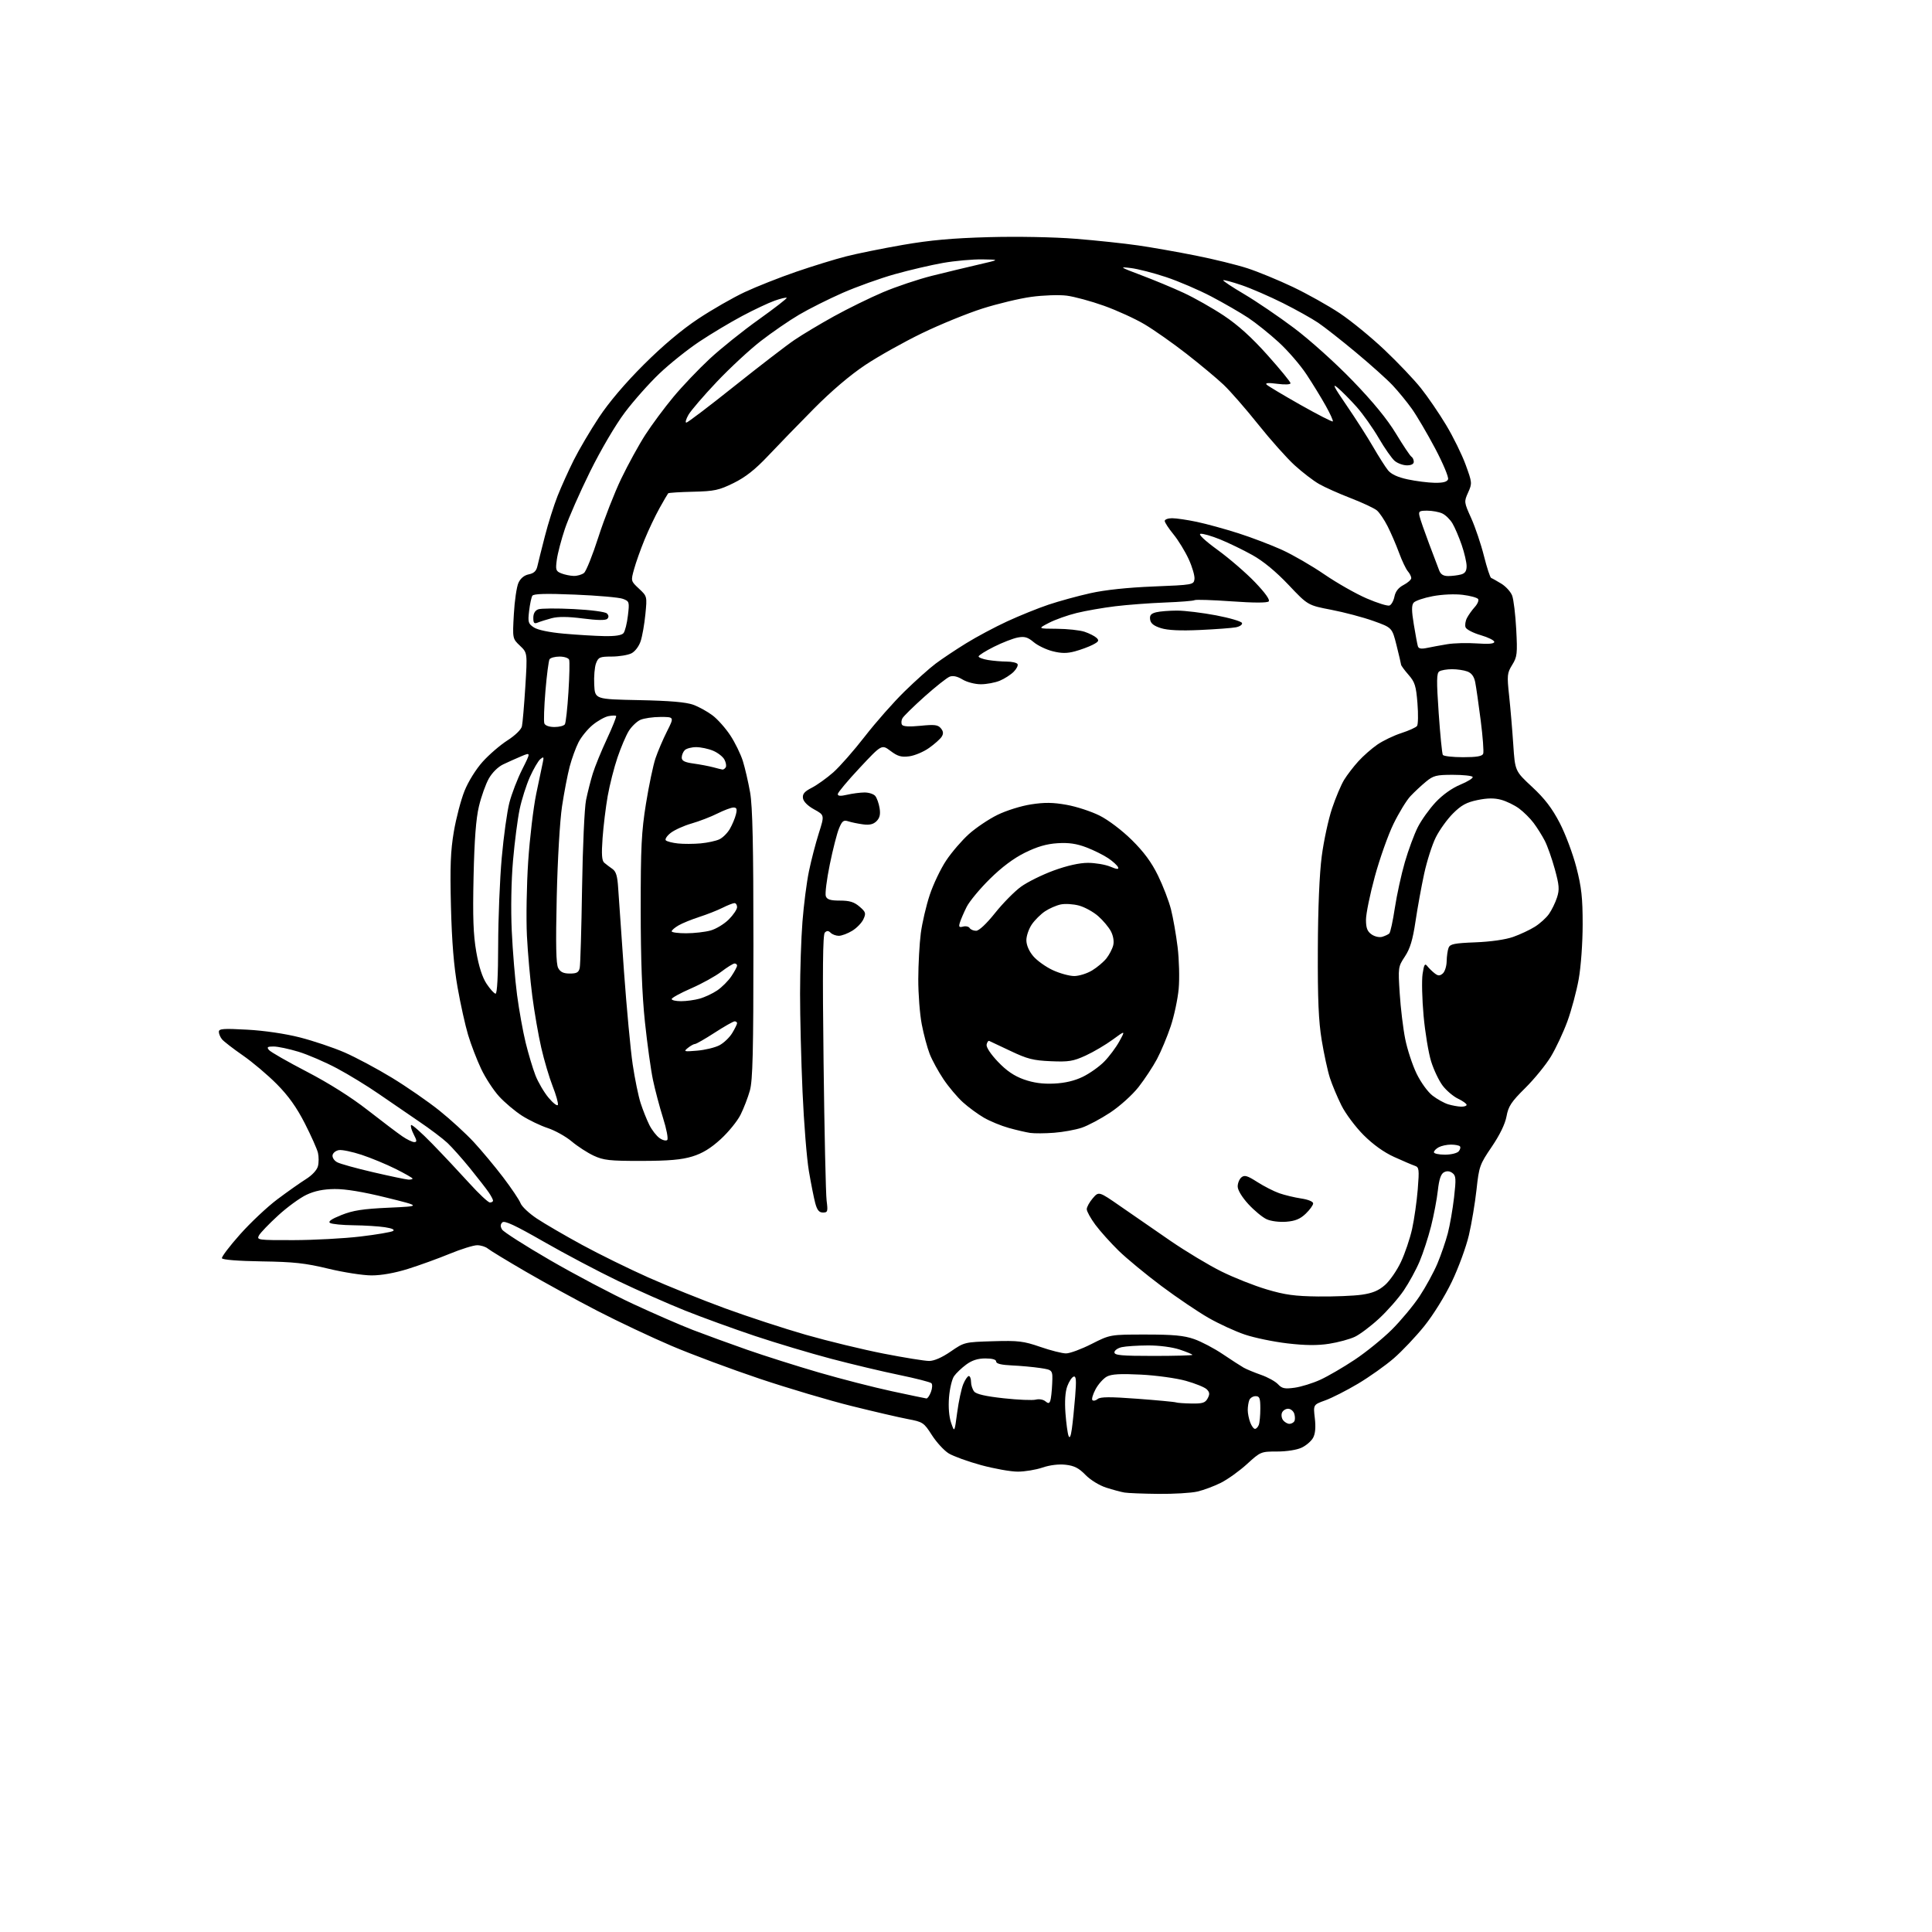 <?xml version="1.0" encoding="UTF-8" standalone="no"?>
<svg 
  version="1.1" 
  xmlns="http://www.w3.org/2000/svg" 
  xmlns:xlink="http://www.w3.org/1999/xlink" 
  xmlns:svg="http://www.w3.org/2000/svg"
  xmlns:rdf="http://www.w3.org/1999/02/22-rdf-syntax-ns#"
  xmlns:cc="http://creativecommons.org/ns#"
  xmlns:dc="http://purl.org/dc/elements/1.1/"
  viewBox="0 0 768 768"
  width="768"
  height="768"
>
<style>svg {background-color: white; }</style>"
<path stroke="none" fill="black" fill-rule="evenodd" d="M460.50,593.84C454.45,593.78 448.38,593.54 447.00,593.31C445.62,593.08 442.34,592.20 439.71,591.35C436.97,590.47 433.45,588.30 431.49,586.29C428.87,583.59 427.02,582.64 423.61,582.26C420.87,581.95 417.33,582.38 414.40,583.38C411.78,584.27 407.36,585.00 404.57,585.00C401.78,585.00 395.23,583.83 390.00,582.41C384.77,580.98 378.99,578.89 377.14,577.76C375.30,576.63 372.29,573.36 370.45,570.49C367.24,565.48 366.89,565.24 360.81,564.09C357.34,563.43 347.30,561.10 338.50,558.91C329.70,556.73 313.27,551.85 301.99,548.07C290.72,544.29 274.97,538.42 266.99,535.02C259.02,531.63 245.75,525.36 237.50,521.10C229.25,516.84 216.43,509.82 209.00,505.50C201.57,501.18 194.79,497.06 193.92,496.33C193.05,495.60 191.15,495.00 189.68,495.00C188.22,495.00 183.31,496.53 178.76,498.40C174.22,500.27 166.76,502.97 162.20,504.40C156.97,506.04 151.60,507.00 147.70,506.99C144.29,506.99 136.55,505.78 130.50,504.32C121.41,502.12 116.81,501.61 104.03,501.42C94.68,501.28 88.43,500.78 88.22,500.17C88.04,499.61 91.28,495.34 95.43,490.68C99.58,486.01 106.24,479.75 110.24,476.75C114.23,473.76 119.36,470.14 121.62,468.72C124.07,467.19 126.01,465.09 126.39,463.57C126.75,462.15 126.75,459.76 126.39,458.25C126.03,456.74 123.67,451.46 121.15,446.52C117.90,440.17 114.65,435.61 110.03,430.95C106.44,427.33 100.35,422.18 96.50,419.52C92.65,416.85 88.94,413.98 88.25,413.14C87.56,412.30 87.00,410.96 87.00,410.16C87.00,408.92 88.77,408.79 98.25,409.31C104.99,409.67 113.38,410.91 119.17,412.38C124.49,413.74 132.48,416.42 136.94,418.35C141.39,420.29 149.87,424.81 155.78,428.41C161.69,432.01 170.16,437.87 174.60,441.42C179.04,444.97 185.22,450.63 188.33,453.99C191.44,457.35 196.69,463.65 200.00,467.99C203.30,472.34 206.42,476.97 206.92,478.29C207.42,479.62 210.35,482.37 213.43,484.41C216.51,486.45 224.59,491.16 231.38,494.86C238.18,498.56 250.04,504.39 257.74,507.82C265.44,511.24 279.11,516.74 288.12,520.05C297.13,523.35 311.63,528.10 320.34,530.60C329.05,533.09 342.93,536.45 351.18,538.07C359.42,539.68 367.59,541.00 369.33,541.00C371.34,541.00 374.45,539.64 377.92,537.25C383.32,533.53 383.46,533.50 394.70,533.16C404.81,532.86 406.85,533.11 413.53,535.41C417.65,536.84 422.25,538.00 423.76,538.00C425.27,538.01 429.83,536.32 433.91,534.25C441.32,530.50 441.32,530.50 455.41,530.50C466.43,530.50 470.63,530.89 474.69,532.31C477.54,533.30 482.67,536.00 486.09,538.31C489.50,540.61 493.25,543.03 494.40,543.68C495.56,544.33 498.66,545.61 501.31,546.54C503.95,547.46 506.97,549.13 508.02,550.25C509.61,551.96 510.66,552.18 514.63,551.64C517.22,551.28 521.82,549.86 524.85,548.47C527.88,547.08 534.02,543.51 538.49,540.53C542.97,537.56 549.59,532.19 553.21,528.61C556.82,525.02 561.81,519.03 564.29,515.30C566.76,511.56 569.97,505.69 571.41,502.25C572.85,498.81 574.70,493.41 575.53,490.25C576.35,487.09 577.47,480.68 578.01,476.00C578.86,468.57 578.78,467.35 577.35,466.29C576.28,465.49 575.13,465.39 574.00,466.00C572.78,466.65 572.06,468.78 571.57,473.21C571.19,476.67 569.97,483.08 568.87,487.46C567.76,491.83 565.72,498.11 564.33,501.40C562.95,504.69 560.10,509.91 558.00,513.00C555.91,516.08 551.51,521.09 548.23,524.12C544.95,527.16 540.61,530.43 538.57,531.40C536.54,532.36 531.94,533.61 528.34,534.17C523.71,534.89 518.88,534.85 511.79,534.02C506.28,533.38 498.65,531.80 494.83,530.51C491.01,529.22 484.51,526.23 480.38,523.86C476.25,521.50 467.83,515.81 461.68,511.21C455.53,506.61 447.88,500.30 444.68,497.18C441.48,494.05 437.32,489.41 435.43,486.87C433.54,484.32 432.00,481.53 432.00,480.67C432.00,479.81 433.08,477.86 434.39,476.33C436.79,473.55 436.79,473.55 445.39,479.52C450.12,482.81 459.06,488.98 465.24,493.23C471.43,497.47 480.54,502.96 485.50,505.41C490.45,507.87 498.55,511.08 503.50,512.55C510.77,514.72 514.71,515.26 524.00,515.37C530.33,515.44 538.11,515.13 541.30,514.67C545.59,514.06 548.01,513.05 550.55,510.82C552.45,509.16 555.30,505.03 556.89,501.65C558.49,498.27 560.49,492.35 561.34,488.50C562.19,484.65 563.19,477.57 563.58,472.77C564.21,464.77 564.12,463.99 562.39,463.41C561.35,463.06 557.66,461.48 554.20,459.91C550.15,458.08 545.81,454.97 542.06,451.22C538.85,448.01 534.88,442.71 533.25,439.44C531.62,436.17 529.55,431.25 528.66,428.50C527.77,425.75 526.31,419.00 525.40,413.50C524.15,405.88 523.78,397.31 523.86,377.44C523.92,360.97 524.50,347.30 525.42,340.31C526.22,334.22 528.06,325.70 529.51,321.37C530.96,317.04 533.12,311.93 534.31,310.00C535.49,308.07 538.02,304.77 539.93,302.67C541.83,300.56 545.24,297.56 547.50,296.00C549.77,294.44 554.07,292.37 557.06,291.41C560.05,290.44 562.86,289.17 563.30,288.58C563.73,287.98 563.81,283.91 563.46,279.53C562.91,272.64 562.43,271.12 559.91,268.25C558.31,266.42 556.98,264.61 556.95,264.22C556.92,263.82 556.10,260.35 555.14,256.50C553.38,249.50 553.38,249.50 545.94,246.84C541.85,245.38 534.31,243.38 529.20,242.40C519.89,240.61 519.89,240.61 512.20,232.48C507.20,227.21 502.17,223.05 497.85,220.65C494.20,218.61 488.41,215.81 485.00,214.42C481.58,213.03 478.07,212.03 477.21,212.20C476.25,212.38 478.95,214.91 484.07,218.64C488.71,222.02 495.38,227.78 498.89,231.45C502.94,235.68 504.93,238.47 504.33,239.07C503.72,239.68 498.32,239.67 489.55,239.04C481.95,238.50 475.35,238.29 474.88,238.57C474.42,238.86 469.11,239.28 463.08,239.51C457.04,239.74 448.15,240.41 443.31,241.00C438.46,241.59 431.57,242.79 428.00,243.67C424.43,244.54 419.48,246.30 417.00,247.58C412.50,249.91 412.50,249.91 420.10,249.95C424.28,249.98 429.23,250.51 431.10,251.13C432.97,251.75 435.12,252.84 435.87,253.54C437.02,254.61 436.78,255.06 434.37,256.31C432.79,257.12 429.61,258.30 427.30,258.92C424.14,259.77 421.94,259.76 418.45,258.88C415.90,258.24 412.50,256.61 410.89,255.25C408.54,253.28 407.28,252.91 404.59,253.42C402.74,253.76 398.47,255.42 395.11,257.10C391.75,258.78 389.00,260.51 389.00,260.95C389.00,261.38 390.69,262.02 392.75,262.36C394.81,262.70 398.16,262.98 400.19,262.99C402.22,263.00 404.15,263.43 404.48,263.96C404.80,264.49 404.12,265.88 402.95,267.05C401.78,268.22 399.30,269.81 397.44,270.59C395.59,271.36 392.19,272.00 389.90,272.00C387.58,272.00 384.36,271.16 382.62,270.11C380.55,268.85 378.83,268.48 377.50,268.99C376.40,269.42 371.92,272.97 367.53,276.89C363.15,280.81 359.19,284.69 358.73,285.52C358.27,286.34 358.19,287.50 358.56,288.10C359.00,288.81 361.51,288.95 365.92,288.51C371.50,287.95 372.85,288.11 374.00,289.50C375.00,290.71 375.10,291.62 374.35,292.83C373.78,293.75 371.51,295.77 369.32,297.32C367.13,298.88 363.57,300.37 361.42,300.65C358.26,301.05 356.82,300.64 354.00,298.51C350.50,295.88 350.50,295.88 341.79,305.19C336.99,310.31 333.06,315.02 333.04,315.64C333.01,316.46 334.09,316.54 336.75,315.92C338.81,315.44 341.91,315.04 343.63,315.02C345.35,315.01 347.28,315.63 347.93,316.41C348.57,317.19 349.35,319.36 349.65,321.24C350.05,323.71 349.72,325.14 348.44,326.42C347.18,327.68 345.66,328.04 343.09,327.70C341.12,327.44 338.49,326.90 337.25,326.50C335.33,325.88 334.78,326.29 333.54,329.26C332.73,331.18 331.07,337.66 329.85,343.66C328.62,349.66 327.91,355.34 328.28,356.28C328.78,357.59 330.13,358.00 333.91,358.00C337.71,358.00 339.54,358.56 341.66,360.38C344.15,362.52 344.31,363.03 343.23,365.38C342.58,366.83 340.57,368.90 338.77,370.00C336.97,371.10 334.58,371.99 333.45,372.00C332.32,372.00 330.86,371.46 330.20,370.80C329.32,369.92 328.71,369.89 327.88,370.72C327.07,371.53 326.94,385.71 327.38,422.17C327.71,449.85 328.26,474.64 328.59,477.25C329.15,481.58 329.02,482.00 327.14,482.00C325.60,482.00 324.82,481.05 324.07,478.25C323.52,476.19 322.38,470.45 321.54,465.50C320.70,460.55 319.56,446.38 319.02,434.00C318.47,421.62 318.03,404.07 318.04,395.00C318.04,385.93 318.47,373.04 318.99,366.37C319.51,359.70 320.66,350.70 321.56,346.37C322.45,342.04 324.22,335.24 325.48,331.26C327.78,324.03 327.78,324.03 323.64,321.75C321.08,320.34 319.38,318.64 319.19,317.29C318.95,315.62 319.78,314.64 322.69,313.15C324.78,312.08 328.62,309.33 331.22,307.05C333.81,304.76 339.49,298.30 343.83,292.69C348.18,287.09 355.28,279.04 359.62,274.81C363.95,270.58 369.52,265.60 372.00,263.75C374.48,261.89 379.88,258.29 384.01,255.74C388.14,253.18 395.51,249.25 400.38,247.00C405.26,244.75 412.64,241.76 416.79,240.37C420.94,238.98 428.42,236.92 433.42,235.81C439.24,234.50 448.24,233.55 458.50,233.14C474.12,232.51 474.51,232.45 474.82,230.24C475.00,229.00 473.97,225.43 472.54,222.31C471.11,219.19 468.38,214.73 466.47,212.40C464.56,210.07 463.00,207.68 463.00,207.08C463.00,206.49 464.32,206.00 465.93,206.00C467.55,206.00 471.98,206.65 475.77,207.45C479.57,208.25 486.99,210.29 492.27,211.98C497.54,213.66 505.36,216.65 509.65,218.60C513.93,220.55 521.50,224.93 526.47,228.34C531.44,231.74 538.98,236.03 543.24,237.87C547.50,239.71 551.60,240.99 552.35,240.70C553.10,240.41 553.99,238.80 554.32,237.13C554.73,235.09 555.94,233.57 557.97,232.52C559.63,231.65 561.00,230.43 561.00,229.80C561.00,229.17 560.38,227.95 559.63,227.08C558.88,226.21 557.30,222.90 556.14,219.73C554.97,216.55 552.93,211.83 551.61,209.23C550.30,206.63 548.38,203.79 547.36,202.92C546.34,202.04 541.67,199.86 537.00,198.05C532.33,196.25 526.63,193.71 524.35,192.40C522.06,191.10 517.67,187.72 514.58,184.90C511.49,182.07 504.97,174.75 500.09,168.63C495.21,162.51 489.03,155.43 486.36,152.91C483.69,150.38 477.07,144.87 471.66,140.65C466.25,136.43 458.75,131.16 455.01,128.94C451.27,126.71 443.99,123.39 438.85,121.55C433.70,119.71 427.02,117.90 424.00,117.52C420.97,117.14 414.68,117.36 410.00,118.00C405.32,118.63 396.55,120.74 390.50,122.66C384.45,124.59 373.65,129.00 366.50,132.46C359.35,135.92 349.23,141.59 344.00,145.06C337.97,149.07 330.49,155.43 323.50,162.49C317.45,168.60 309.28,177.02 305.35,181.19C300.19,186.66 296.36,189.68 291.63,192.01C285.79,194.88 284.01,195.27 275.52,195.47C270.27,195.59 265.81,195.87 265.61,196.10C265.41,196.32 263.86,198.97 262.17,202.00C260.48,205.03 257.80,210.65 256.23,214.50C254.65,218.35 252.77,223.63 252.06,226.23C250.75,230.96 250.75,230.97 254.00,234.00C257.25,237.04 257.25,237.05 256.55,244.17C256.17,248.09 255.32,252.91 254.67,254.87C254.00,256.91 252.43,258.99 251.00,259.71C249.62,260.40 246.13,260.98 243.23,260.99C238.43,261.00 237.86,261.24 236.93,263.68C236.37,265.15 236.05,268.97 236.21,272.16C236.50,277.96 236.50,277.96 254.00,278.31C266.28,278.56 272.72,279.11 275.59,280.16C277.84,280.98 281.31,282.90 283.30,284.42C285.30,285.94 288.45,289.50 290.32,292.34C292.19,295.18 294.42,299.75 295.29,302.50C296.15,305.25 297.45,310.88 298.18,315.00C299.16,320.58 299.50,336.05 299.50,375.50C299.50,418.04 299.22,429.49 298.09,433.50C297.32,436.25 295.66,440.57 294.40,443.09C293.15,445.62 289.59,450.00 286.49,452.84C282.49,456.49 279.21,458.49 275.18,459.72C270.92,461.02 265.86,461.46 255.00,461.48C242.34,461.50 239.93,461.23 236.00,459.40C233.53,458.25 229.59,455.70 227.25,453.73C224.92,451.77 220.64,449.38 217.75,448.43C214.86,447.48 210.25,445.27 207.50,443.51C204.75,441.75 200.66,438.31 198.42,435.86C196.18,433.42 192.95,428.47 191.25,424.87C189.55,421.27 187.22,415.22 186.08,411.41C184.94,407.61 183.05,399.10 181.89,392.50C180.41,384.12 179.62,374.43 179.26,360.40C178.86,344.44 179.10,338.29 180.41,330.57C181.32,325.22 183.23,317.95 184.65,314.41C186.13,310.70 189.19,305.78 191.86,302.81C194.40,299.98 198.85,296.15 201.73,294.31C204.76,292.37 207.18,290.02 207.47,288.73C207.75,287.50 208.35,280.43 208.82,273.00C209.66,259.50 209.66,259.50 206.69,256.68C203.72,253.85 203.72,253.85 204.26,244.18C204.55,238.85 205.38,233.23 206.09,231.69C206.92,229.88 208.39,228.67 210.20,228.31C212.21,227.91 213.19,226.99 213.61,225.12C213.93,223.68 215.27,218.31 216.59,213.19C217.90,208.07 220.18,200.87 221.63,197.19C223.09,193.51 225.98,187.10 228.05,182.95C230.13,178.79 234.64,171.14 238.07,165.95C242.06,159.91 248.51,152.32 255.91,144.94C263.46,137.41 271.01,131.06 277.56,126.72C283.09,123.05 291.41,118.28 296.06,116.11C300.70,113.94 309.87,110.31 316.44,108.05C323.01,105.79 331.94,103.04 336.29,101.93C340.65,100.81 350.80,98.76 358.85,97.36C369.72,95.47 378.56,94.67 393.08,94.27C404.50,93.96 418.87,94.23 427.58,94.92C435.78,95.57 447.00,96.77 452.50,97.57C458.00,98.37 468.31,100.19 475.40,101.61C482.50,103.02 491.72,105.29 495.90,106.65C500.08,108.01 508.19,111.35 513.91,114.07C519.64,116.80 528.01,121.48 532.51,124.48C537.01,127.47 545.02,134.02 550.31,139.03C555.60,144.03 562.15,150.92 564.85,154.32C567.56,157.72 572.07,164.31 574.87,168.98C577.67,173.64 581.16,180.73 582.62,184.75C585.21,191.85 585.24,192.14 583.60,195.78C581.94,199.47 581.96,199.63 584.84,206.01C586.44,209.58 588.72,216.32 589.89,221.00C591.07,225.68 592.36,229.61 592.76,229.75C593.17,229.89 594.97,230.91 596.77,232.00C598.58,233.10 600.52,235.24 601.10,236.75C601.68,238.26 602.41,244.29 602.72,250.15C603.24,259.88 603.10,261.10 601.12,264.30C599.11,267.56 599.02,268.41 599.91,276.65C600.43,281.52 601.17,290.23 601.55,296.00C602.25,306.50 602.25,306.50 609.05,312.82C614.03,317.44 616.96,321.27 619.99,327.09C622.27,331.47 625.25,339.43 626.63,344.78C628.68,352.72 629.13,356.87 629.13,367.50C629.12,374.86 628.45,384.28 627.56,389.22C626.70,394.02 624.68,401.56 623.07,405.98C621.45,410.40 618.49,416.73 616.48,420.04C614.47,423.35 609.88,428.97 606.28,432.53C600.76,438.00 599.60,439.75 598.87,443.75C598.31,446.80 596.20,451.14 592.99,455.87C588.21,462.89 587.94,463.67 586.94,472.87C586.36,478.16 585.00,486.32 583.91,490.99C582.82,495.66 579.77,503.99 577.13,509.49C574.38,515.23 569.70,522.77 566.16,527.16C562.77,531.37 557.30,537.14 554.02,539.98C550.74,542.82 544.35,547.35 539.82,550.05C535.28,552.75 529.43,555.72 526.80,556.67C522.03,558.39 522.03,558.39 522.66,563.74C523.08,567.31 522.86,569.90 522.00,571.50C521.29,572.83 519.25,574.60 517.45,575.45C515.55,576.36 511.49,577.00 507.68,577.00C501.26,577.00 501.08,577.07 495.72,581.97C492.73,584.70 488.07,588.05 485.35,589.42C482.64,590.78 478.41,592.36 475.96,592.92C473.51,593.49 466.55,593.90 460.50,593.84zM426.08,568.00C426.43,565.52 427.02,559.75 427.39,555.16C427.92,548.59 427.79,546.90 426.78,547.23C426.08,547.46 424.94,549.19 424.25,551.08C423.44,553.27 423.19,557.11 423.54,561.79C423.84,565.79 424.39,569.84 424.77,570.79C425.22,571.94 425.65,571.03 426.08,568.00zM380.50,561.47C381.09,557.05 382.18,551.99 382.91,550.22C383.64,548.45 384.64,547.00 385.12,547.00C385.60,547.00 386.00,548.04 386.00,549.31C386.00,550.58 386.56,552.31 387.25,553.16C388.10,554.21 391.85,555.06 399.00,555.84C404.77,556.47 410.51,556.71 411.76,556.37C413.00,556.04 414.68,556.32 415.49,556.99C416.68,557.98 417.08,557.95 417.50,556.86C417.79,556.11 418.13,553.04 418.26,550.03C418.50,544.57 418.50,544.57 413.50,543.81C410.75,543.40 405.69,542.93 402.25,542.78C398.07,542.59 396.00,542.09 396.00,541.25C396.00,540.44 394.47,540.00 391.69,540.00C388.70,540.00 386.38,540.74 384.08,542.44C382.26,543.78 380.09,545.85 379.26,547.04C378.43,548.22 377.53,552.01 377.25,555.45C376.94,559.36 377.25,563.17 378.09,565.61C379.43,569.50 379.43,569.50 380.50,561.47zM498.87,568.00C499.37,568.00 500.06,567.29 500.39,566.42C500.73,565.55 501.00,562.62 501.00,559.92C501.00,555.76 500.71,555.00 499.11,555.00C498.07,555.00 496.94,555.71 496.61,556.58C496.27,557.45 496.00,559.22 496.00,560.52C496.00,561.81 496.44,564.02 496.98,565.43C497.51,566.85 498.36,568.00 498.87,568.00zM512.56,566.00C513.29,566.00 514.16,565.55 514.51,564.99C514.85,564.44 514.84,563.09 514.50,561.99C514.15,560.90 513.04,560.00 512.04,560.00C511.04,560.00 509.93,560.73 509.59,561.63C509.25,562.52 509.48,563.87 510.11,564.63C510.73,565.38 511.84,566.00 512.56,566.00zM473.71,557.92C478.05,557.99 479.12,557.64 480.06,555.88C480.95,554.22 480.88,553.45 479.71,552.28C478.89,551.46 475.13,549.94 471.36,548.89C467.59,547.84 459.55,546.73 453.50,546.43C445.35,546.02 441.85,546.22 440.00,547.21C438.62,547.95 436.61,550.20 435.52,552.21C434.44,554.23 433.86,556.20 434.25,556.58C434.64,556.97 435.58,556.76 436.36,556.12C437.42,555.24 441.28,555.22 452.13,556.03C460.03,556.62 466.95,557.27 467.50,557.48C468.05,557.68 470.85,557.88 473.71,557.92zM368.27,555.91C368.70,555.96 369.51,554.80 370.06,553.34C370.62,551.87 370.70,550.30 370.25,549.85C369.80,549.40 364.05,547.93 357.47,546.57C350.88,545.22 338.70,542.32 330.39,540.13C322.08,537.93 308.43,533.85 300.05,531.05C291.68,528.25 279.20,523.72 272.32,520.97C265.45,518.22 253.45,512.91 245.66,509.18C237.87,505.44 224.59,498.43 216.15,493.59C204.74,487.05 200.52,485.08 199.68,485.92C198.87,486.73 198.85,487.55 199.60,488.78C200.19,489.72 208.73,495.18 218.58,500.89C228.44,506.61 243.25,514.43 251.50,518.26C259.75,522.10 270.55,526.80 275.50,528.71C280.45,530.61 290.12,534.14 297.00,536.55C303.88,538.95 316.70,543.02 325.50,545.58C334.30,548.14 347.35,551.49 354.50,553.03C361.65,554.57 367.85,555.86 368.27,555.91zM458.50,539.00C467.02,539.00 474.00,538.81 474.00,538.58C474.00,538.35 471.73,537.41 468.95,536.48C465.97,535.49 460.82,534.82 456.40,534.83C452.27,534.85 447.57,535.15 445.95,535.51C444.33,535.87 443.00,536.80 443.00,537.58C443.00,538.75 445.77,539.00 458.50,539.00zM116.71,492.97C124.85,492.95 136.78,492.31 143.23,491.54C149.67,490.78 155.52,489.78 156.23,489.34C157.04,488.82 155.87,488.28 153.00,487.84C150.53,487.46 144.90,487.11 140.50,487.06C136.10,487.01 131.91,486.60 131.20,486.14C130.31,485.58 131.75,484.58 135.70,483.00C140.30,481.16 144.20,480.55 154.50,480.08C167.50,479.49 167.50,479.49 153.50,476.04C144.28,473.76 137.28,472.61 133.00,472.66C128.50,472.71 125.05,473.42 121.80,474.96C119.22,476.18 114.14,479.88 110.53,483.20C106.91,486.51 103.50,490.07 102.94,491.11C101.97,492.92 102.52,493.00 116.71,492.97zM511.30,485.66C508.56,485.87 505.21,485.45 503.50,484.66C501.85,483.91 498.59,481.21 496.25,478.67C493.72,475.91 492.00,473.08 492.00,471.64C492.00,470.32 492.67,468.69 493.49,468.01C494.70,467.00 495.85,467.34 499.78,469.86C502.42,471.55 506.37,473.57 508.54,474.33C510.72,475.09 514.64,476.03 517.25,476.42C520.01,476.83 522.00,477.65 522.00,478.37C522.00,479.06 520.67,480.90 519.05,482.46C516.84,484.57 514.88,485.38 511.30,485.66zM194.75,478.01C195.44,478.00 196.00,477.66 195.99,477.25C195.99,476.84 195.20,475.35 194.24,473.94C193.28,472.54 189.96,468.26 186.86,464.44C183.76,460.62 179.71,456.07 177.86,454.33C176.01,452.59 170.90,448.73 166.50,445.76C162.10,442.78 154.90,437.85 150.50,434.80C146.10,431.75 138.68,427.21 134.00,424.71C129.32,422.21 122.42,419.23 118.64,418.08C114.87,416.94 110.43,416.00 108.77,416.00C106.30,416.00 105.96,416.25 106.92,417.40C107.56,418.17 114.33,422.05 121.96,426.01C130.72,430.56 139.64,436.19 146.16,441.29C151.85,445.73 158.03,450.41 159.89,451.68C161.75,452.96 163.90,454.00 164.67,454.00C165.80,454.00 165.76,453.44 164.45,450.91C163.57,449.21 163.11,447.55 163.43,447.23C163.75,446.91 167.50,450.23 171.76,454.60C176.02,458.97 182.65,466.03 186.50,470.28C190.35,474.53 194.06,478.01 194.75,478.01zM162.25,468.90C163.21,468.96 164.00,468.78 164.00,468.51C164.00,468.24 160.96,466.51 157.25,464.65C153.54,462.80 147.47,460.29 143.78,459.07C140.08,457.85 136.03,457.00 134.79,457.18C133.54,457.35 132.38,458.26 132.20,459.18C132.02,460.11 132.84,461.38 134.03,462.01C135.21,462.65 141.65,464.43 148.34,465.98C155.03,467.53 161.29,468.85 162.25,468.90zM574.38,459.00C576.82,459.00 579.25,458.41 579.87,457.66C580.48,456.92 580.69,456.02 580.32,455.66C579.96,455.30 578.36,455.00 576.77,455.00C575.17,455.00 573.00,455.47 571.93,456.04C570.87,456.60 570.00,457.50 570.00,458.04C570.00,458.57 571.97,459.00 574.38,459.00zM265.24,453.16C265.70,452.70 264.95,448.77 263.57,444.41C262.20,440.06 260.39,433.25 259.56,429.27C258.72,425.30 257.29,414.95 256.37,406.27C255.22,395.38 254.70,381.52 254.69,361.50C254.68,336.77 254.99,330.58 256.79,319.43C257.95,312.25 259.65,304.15 260.57,301.43C261.49,298.72 263.54,293.91 265.13,290.75C268.03,285.00 268.03,285.00 262.56,285.00C259.55,285.00 255.94,285.53 254.52,286.17C253.11,286.82 251.05,288.81 249.94,290.59C248.84,292.38 246.82,297.11 245.47,301.10C244.11,305.09 242.36,311.99 241.57,316.43C240.79,320.87 239.87,328.40 239.53,333.17C239.06,339.65 239.24,342.12 240.20,342.95C240.92,343.57 242.37,344.67 243.43,345.40C244.90,346.42 245.44,348.23 245.74,353.12C245.96,356.63 246.99,371.47 248.04,386.11C249.10,400.74 250.65,417.39 251.50,423.11C252.35,428.82 253.77,435.75 254.66,438.50C255.55,441.25 257.11,445.16 258.12,447.18C259.14,449.21 260.97,451.57 262.20,452.42C263.42,453.28 264.79,453.61 265.24,453.16zM419.00,450.29C415.43,450.57 411.15,450.59 409.50,450.35C407.85,450.10 404.02,449.22 401.00,448.37C397.98,447.53 393.53,445.70 391.13,444.31C388.72,442.91 384.96,440.15 382.77,438.17C380.58,436.19 377.11,432.08 375.07,429.04C373.02,425.99 370.55,421.48 369.58,419.00C368.61,416.52 367.18,411.20 366.41,407.16C365.63,403.13 365.01,395.03 365.03,389.16C365.05,383.30 365.50,375.12 366.03,371.00C366.57,366.88 368.17,360.00 369.59,355.73C371.01,351.46 373.96,345.29 376.14,342.03C378.32,338.76 382.37,334.06 385.14,331.57C387.91,329.08 393.00,325.65 396.46,323.95C399.94,322.23 405.90,320.36 409.82,319.76C415.21,318.92 418.58,318.96 423.98,319.93C427.88,320.62 433.78,322.55 437.10,324.21C440.58,325.95 445.98,330.04 449.91,333.91C454.71,338.65 457.75,342.77 460.33,348.05C462.33,352.15 464.66,358.20 465.49,361.50C466.33,364.80 467.51,371.55 468.12,376.50C468.72,381.45 468.92,388.88 468.55,393.00C468.18,397.12 466.74,403.88 465.36,408.00C463.98,412.12 461.53,417.98 459.91,421.02C458.29,424.05 454.99,429.05 452.58,432.13C450.13,435.25 445.17,439.72 441.35,442.25C437.58,444.74 432.48,447.46 430.00,448.29C427.52,449.12 422.57,450.02 419.00,450.29zM221.77,439.19C221.98,438.56 221.04,435.22 219.68,431.77C218.33,428.32 216.29,421.45 215.16,416.50C214.02,411.55 212.42,402.32 211.60,396.00C210.77,389.68 209.81,378.88 209.46,372.00C209.12,365.12 209.34,351.85 209.96,342.50C210.58,333.15 212.03,321.00 213.17,315.50C214.32,310.00 215.50,304.38 215.79,303.00C216.25,300.85 216.11,300.68 214.79,301.76C213.95,302.46 212.09,305.64 210.65,308.84C209.22,312.03 207.38,317.81 206.57,321.67C205.76,325.53 204.57,334.72 203.93,342.10C203.24,350.08 203.03,361.36 203.43,370.00C203.79,377.98 204.74,389.45 205.54,395.50C206.34,401.55 207.88,410.10 208.96,414.50C210.04,418.90 211.79,424.74 212.85,427.48C213.92,430.22 216.27,434.23 218.09,436.40C219.90,438.56 221.56,439.81 221.77,439.19zM580.75,439.91C581.99,439.96 583.00,439.63 583.00,439.19C583.00,438.74 581.47,437.64 579.60,436.75C577.73,435.86 574.99,433.54 573.50,431.59C572.02,429.65 569.95,425.31 568.90,421.94C567.85,418.57 566.50,410.41 565.90,403.80C565.30,397.19 565.12,389.71 565.50,387.16C566.06,383.42 566.41,382.82 567.35,384.02C567.98,384.83 569.29,386.12 570.25,386.87C571.65,387.97 572.30,388.00 573.50,387.00C574.33,386.32 575.03,384.12 575.07,382.13C575.11,380.13 575.45,377.71 575.84,376.74C576.42,375.26 578.14,374.92 586.52,374.59C592.56,374.36 598.47,373.51 601.50,372.44C604.25,371.47 608.14,369.65 610.14,368.39C612.15,367.14 614.67,364.85 615.75,363.31C616.84,361.76 618.27,358.83 618.93,356.78C619.96,353.60 619.83,351.94 618.05,345.45C616.90,341.27 615.11,336.20 614.06,334.18C613.01,332.15 611.03,329.00 609.66,327.17C608.29,325.33 605.68,322.74 603.86,321.40C602.04,320.05 598.82,318.49 596.71,317.92C593.98,317.19 591.25,317.22 587.31,318.04C582.94,318.95 580.87,320.08 577.58,323.37C575.29,325.66 572.21,329.94 570.75,332.87C569.29,335.80 567.21,342.31 566.12,347.35C565.03,352.38 563.48,360.91 562.68,366.29C561.58,373.64 560.53,377.11 558.47,380.22C555.78,384.29 555.74,384.56 556.41,394.93C556.78,400.74 557.76,408.88 558.59,413.00C559.41,417.12 561.44,423.31 563.10,426.75C564.83,430.31 567.57,434.09 569.50,435.56C571.35,436.98 574.14,438.52 575.68,438.98C577.23,439.45 579.51,439.87 580.75,439.91zM419.00,430.74C423.33,430.54 427.14,429.64 430.42,428.05C433.13,426.73 436.96,424.03 438.92,422.03C440.89,420.04 443.60,416.42 444.94,413.98C447.38,409.55 447.38,409.55 442.30,413.28C439.50,415.33 434.67,418.18 431.55,419.61C426.61,421.87 424.83,422.16 417.69,421.85C410.72,421.55 408.34,420.94 401.73,417.79C397.46,415.75 393.64,413.95 393.24,413.79C392.85,413.63 392.38,414.29 392.19,415.25C391.99,416.28 393.84,419.07 396.70,422.07C400.12,425.66 403.16,427.73 407.02,429.10C410.84,430.45 414.47,430.95 419.00,430.74zM277.14,417.65C280.24,417.39 284.20,416.43 285.93,415.54C287.67,414.64 289.97,412.46 291.04,410.70C292.11,408.94 292.99,407.16 293.00,406.75C293.00,406.34 292.56,406.00 292.03,406.00C291.50,406.00 287.93,408.02 284.11,410.50C280.28,412.98 276.75,415.00 276.27,415.00C275.78,415.00 274.51,415.71 273.44,416.57C271.64,418.03 271.90,418.10 277.14,417.65zM270.75,397.99C272.81,397.99 276.13,397.54 278.12,396.98C280.11,396.43 283.25,394.96 285.09,393.72C286.94,392.47 289.48,389.93 290.73,388.08C291.98,386.22 293.00,384.32 293.00,383.85C293.00,383.38 292.55,383.00 292.01,383.00C291.46,383.00 289.09,384.47 286.74,386.26C284.39,388.06 278.99,391.04 274.73,392.90C270.48,394.75 267.00,396.66 267.00,397.14C267.00,397.61 268.69,398.00 270.75,397.99zM197.01,395.00C197.63,395.00 198.01,387.71 198.03,375.75C198.05,365.16 198.68,349.51 199.45,340.97C200.21,332.43 201.58,322.57 202.49,319.06C203.40,315.55 205.69,309.60 207.58,305.85C211.01,299.03 211.01,299.03 207.26,300.61C205.19,301.48 201.94,302.94 200.03,303.85C197.98,304.82 195.63,307.15 194.31,309.50C193.07,311.70 191.31,316.65 190.39,320.50C189.21,325.42 188.58,333.75 188.25,348.50C187.89,364.61 188.14,371.56 189.32,378.35C190.35,384.24 191.72,388.49 193.44,391.10C194.87,393.24 196.47,395.00 197.01,395.00zM427.00,387.99C428.93,387.99 432.15,386.98 434.17,385.74C436.19,384.51 438.75,382.34 439.86,380.92C440.97,379.50 442.17,377.19 442.52,375.78C442.91,374.24 442.55,372.03 441.63,370.26C440.79,368.63 438.51,365.90 436.56,364.19C434.62,362.48 431.18,360.59 428.93,359.98C426.68,359.37 423.41,359.17 421.67,359.53C419.92,359.90 417.11,361.12 415.41,362.26C413.71,363.39 411.35,365.74 410.16,367.47C408.97,369.21 408.00,372.02 408.00,373.74C408.00,375.66 409.03,378.08 410.71,380.07C412.20,381.84 415.69,384.34 418.46,385.63C421.23,386.92 425.07,387.98 427.00,387.99zM226.52,387.00C229.28,387.00 230.06,386.55 230.45,384.75C230.71,383.51 231.13,369.23 231.38,353.00C231.63,336.77 232.34,321.02 232.97,318.00C233.59,314.98 234.79,310.25 235.64,307.50C236.49,304.75 239.01,298.56 241.26,293.75C243.50,288.94 245.14,284.81 244.92,284.59C244.69,284.36 243.31,284.40 241.86,284.68C240.41,284.96 237.59,286.54 235.58,288.19C233.58,289.84 231.05,292.94 229.97,295.07C228.88,297.20 227.30,301.54 226.46,304.72C225.62,307.90 224.25,315.00 223.42,320.50C222.56,326.21 221.65,341.66 221.31,356.55C220.88,375.63 221.03,383.19 221.89,384.80C222.76,386.41 223.99,387.00 226.52,387.00zM549.47,372.39C550.59,372.05 551.85,371.46 552.27,371.06C552.70,370.67 553.69,366.11 554.47,360.93C555.26,355.74 557.05,347.54 558.46,342.69C559.87,337.85 562.18,331.60 563.60,328.81C565.01,326.02 568.19,321.57 570.66,318.93C573.45,315.95 577.19,313.28 580.53,311.90C583.49,310.67 585.68,309.29 585.40,308.83C585.11,308.38 581.57,308.00 577.52,308.00C570.97,308.00 569.78,308.30 566.83,310.74C565.00,312.24 562.23,314.83 560.67,316.49C559.11,318.14 556.09,323.10 553.94,327.50C551.79,331.90 548.46,341.31 546.52,348.42C544.58,355.53 543.00,363.26 543.00,365.61C543.00,368.89 543.52,370.25 545.22,371.44C546.47,372.32 548.32,372.73 549.47,372.39zM272.75,370.99C275.91,370.99 280.28,370.49 282.45,369.89C284.63,369.29 287.89,367.31 289.70,365.50C291.52,363.68 293.00,361.48 293.00,360.60C293.00,359.72 292.53,359.00 291.96,359.00C291.39,359.00 289.25,359.84 287.21,360.86C285.17,361.89 281.02,363.52 278.00,364.49C274.98,365.47 271.26,366.97 269.75,367.85C268.24,368.72 267.00,369.78 267.00,370.22C267.00,370.65 269.59,371.00 272.75,370.99zM388.02,370.00C389.17,370.00 392.12,367.23 395.54,362.95C398.63,359.07 403.27,354.37 405.83,352.50C408.40,350.63 414.26,347.73 418.85,346.05C424.22,344.09 429.09,343.00 432.48,343.00C435.38,343.00 439.37,343.68 441.35,344.50C444.00,345.61 444.81,345.67 444.45,344.75C444.19,344.06 442.45,342.46 440.59,341.19C438.73,339.93 434.80,337.97 431.86,336.85C427.94,335.36 424.86,334.91 420.40,335.19C416.06,335.46 412.34,336.54 407.48,338.93C402.97,341.15 398.23,344.70 393.47,349.40C389.51,353.30 385.37,358.30 384.26,360.50C383.16,362.70 381.96,365.48 381.59,366.67C381.03,368.46 381.25,368.75 382.85,368.33C383.91,368.05 385.08,368.31 385.45,368.91C385.82,369.51 386.97,370.00 388.02,370.00zM278.50,335.26C281.25,335.01 284.60,334.28 285.95,333.65C287.30,333.02 289.18,331.15 290.13,329.50C291.08,327.85 292.17,325.26 292.54,323.75C293.07,321.59 292.86,321.00 291.58,321.00C290.67,321.00 287.81,322.07 285.22,323.37C282.62,324.68 277.98,326.47 274.91,327.35C271.83,328.24 268.09,329.93 266.59,331.11C265.09,332.29 264.23,333.62 264.68,334.06C265.13,334.50 267.30,335.06 269.50,335.29C271.70,335.53 275.75,335.51 278.50,335.26zM287.19,305.91C287.57,305.96 288.15,305.56 288.49,305.02C288.82,304.48 288.59,303.09 287.97,301.94C287.35,300.78 285.31,299.19 283.45,298.42C281.59,297.64 278.56,297.00 276.73,297.00C274.90,297.00 272.86,297.54 272.20,298.20C271.54,298.86 271.00,300.18 271.00,301.14C271.00,302.45 272.16,303.04 275.75,303.53C278.36,303.89 281.85,304.56 283.50,305.00C285.15,305.45 286.81,305.86 287.19,305.91zM581.59,301.00C587.02,301.00 589.21,300.62 589.59,299.62C589.88,298.86 589.44,292.90 588.60,286.37C587.77,279.84 586.78,273.01 586.42,271.18C585.97,268.92 584.97,267.56 583.31,266.93C581.97,266.42 579.21,266.01 577.18,266.02C575.16,266.02 572.90,266.41 572.16,266.88C571.05,267.58 571.01,270.50 571.90,283.45C572.50,292.10 573.24,299.59 573.55,300.09C573.86,300.59 577.48,301.00 581.59,301.00zM220.41,289.00C222.32,289.00 224.18,288.51 224.55,287.91C224.92,287.32 225.56,281.58 225.96,275.16C226.37,268.75 226.49,262.94 226.24,262.25C225.99,261.56 224.29,261.00 222.45,261.00C220.62,261.00 218.82,261.48 218.45,262.07C218.09,262.66 217.35,268.33 216.82,274.65C216.29,280.98 216.09,286.80 216.39,287.58C216.72,288.43 218.33,289.00 220.41,289.00zM567.27,257.56C569.04,257.18 572.67,256.52 575.32,256.08C577.97,255.64 583.26,255.50 587.07,255.77C591.77,256.11 594.00,255.91 594.00,255.16C594.00,254.55 591.57,253.35 588.59,252.48C585.61,251.62 582.92,250.22 582.59,249.38C582.27,248.54 582.51,246.88 583.13,245.68C583.75,244.48 585.14,242.52 586.23,241.32C587.32,240.13 587.93,238.70 587.59,238.14C587.25,237.59 584.50,236.83 581.49,236.46C578.29,236.06 573.32,236.28 569.54,236.99C565.98,237.66 562.56,238.83 561.94,239.58C561.10,240.59 561.11,242.80 562.01,248.22C562.67,252.22 563.39,256.12 563.62,256.87C563.92,257.86 564.93,258.05 567.27,257.56zM240.13,252.86C244.53,252.95 247.12,252.56 247.85,251.68C248.45,250.96 249.24,247.82 249.60,244.71C250.25,239.25 250.18,239.02 247.62,238.05C246.17,237.49 237.63,236.74 228.64,236.37C216.96,235.89 212.10,236.02 211.61,236.83C211.22,237.45 210.65,240.17 210.33,242.87C209.80,247.33 209.98,247.94 212.24,249.42C213.77,250.42 218.38,251.38 224.12,251.89C229.28,252.35 236.48,252.79 240.13,252.86zM477.00,250.43C469.20,250.79 464.21,250.55 461.50,249.70C458.64,248.80 457.41,247.82 457.19,246.26C456.95,244.59 457.52,243.91 459.58,243.39C461.06,243.02 464.81,242.72 467.89,242.72C470.98,242.72 477.96,243.58 483.42,244.61C488.87,245.65 493.51,247.02 493.72,247.66C493.93,248.30 492.84,249.06 491.30,249.36C489.76,249.66 483.32,250.14 477.00,250.43zM213.75,247.49C212.34,248.07 212.00,247.70 212.00,245.57C212.00,243.88 212.69,242.68 213.94,242.22C215.00,241.82 221.33,241.77 228.00,242.11C234.93,242.46 240.61,243.21 241.26,243.86C242.01,244.61 242.06,245.34 241.41,245.99C240.75,246.65 237.47,246.60 231.74,245.86C225.76,245.09 221.88,245.06 219.28,245.75C217.20,246.31 214.71,247.09 213.75,247.49zM228.06,228.94C229.47,228.97 231.31,228.44 232.16,227.75C233.01,227.06 235.58,220.65 237.87,213.50C240.17,206.35 244.25,195.91 246.94,190.30C249.64,184.69 253.96,176.81 256.55,172.80C259.15,168.78 264.16,162.03 267.70,157.78C271.23,153.53 277.72,146.72 282.11,142.64C286.50,138.56 295.28,131.52 301.61,127.01C307.94,122.49 312.94,118.61 312.72,118.39C312.50,118.16 310.35,118.67 307.95,119.52C305.55,120.37 299.74,123.10 295.05,125.60C290.36,128.09 282.71,132.67 278.05,135.77C273.39,138.87 266.25,144.57 262.19,148.43C258.12,152.29 251.91,159.28 248.38,163.97C244.65,168.93 238.86,178.79 234.55,187.50C230.48,195.75 225.98,205.97 224.56,210.21C223.14,214.44 221.69,219.95 221.35,222.44C220.79,226.55 220.95,227.05 223.12,227.92C224.43,228.44 226.65,228.90 228.06,228.94zM575.73,228.99C577.25,228.98 579.51,228.70 580.75,228.37C582.39,227.93 583.00,227.02 583.00,225.04C583.00,223.54 582.12,219.76 581.05,216.65C579.98,213.53 578.33,209.67 577.38,208.07C576.44,206.48 574.60,204.68 573.29,204.09C571.98,203.49 569.30,203.00 567.34,203.00C564.14,203.00 563.82,203.24 564.30,205.25C564.59,206.49 566.27,211.32 568.03,216.00C569.79,220.68 571.62,225.51 572.10,226.75C572.70,228.34 573.77,229.00 575.73,228.99zM570.28,191.92C573.64,191.97 575.23,191.56 575.63,190.52C575.94,189.71 573.63,184.20 570.50,178.27C567.36,172.35 563.19,165.25 561.23,162.50C559.27,159.75 555.83,155.55 553.58,153.16C551.34,150.78 544.77,144.89 539.00,140.09C533.23,135.28 526.48,129.98 524.00,128.31C521.52,126.63 515.23,123.11 510.00,120.49C504.77,117.87 497.39,114.66 493.58,113.36C489.78,112.07 486.48,111.18 486.26,111.40C486.04,111.62 489.79,114.11 494.58,116.93C499.37,119.76 508.30,125.82 514.42,130.42C520.68,135.12 530.83,144.24 537.65,151.30C545.83,159.77 551.44,166.61 554.93,172.39C557.78,177.09 560.53,181.21 561.05,181.53C561.57,181.85 562.00,182.77 562.00,183.56C562.00,184.47 560.99,184.99 559.25,184.98C557.74,184.97 555.57,184.18 554.43,183.23C553.29,182.28 550.44,178.21 548.10,174.20C545.76,170.18 541.81,164.60 539.32,161.79C536.82,158.98 533.41,155.54 531.74,154.13C529.42,152.18 530.24,153.81 535.21,161.04C538.78,166.24 543.54,173.67 545.78,177.55C548.02,181.42 550.71,185.65 551.75,186.94C553.03,188.52 555.61,189.71 559.58,190.56C562.84,191.26 567.65,191.87 570.28,191.92zM272.82,168.00C273.34,168.00 281.93,161.48 291.91,153.51C301.90,145.55 312.64,137.28 315.79,135.15C318.93,133.01 326.00,128.78 331.50,125.74C337.00,122.70 345.77,118.39 351.00,116.17C356.23,113.95 365.00,111.01 370.50,109.63C376.00,108.26 384.32,106.25 389.00,105.17C397.50,103.21 397.50,103.21 390.50,103.11C386.65,103.05 379.63,103.68 374.89,104.51C370.16,105.34 361.51,107.36 355.67,109.00C349.83,110.64 340.50,113.99 334.92,116.44C329.35,118.89 321.57,122.79 317.64,125.11C313.71,127.42 306.88,132.12 302.44,135.56C298.01,138.99 290.14,146.29 284.94,151.78C279.75,157.26 274.69,163.15 273.69,164.87C272.70,166.59 272.31,168.00 272.82,168.00zM529.81,167.52C530.05,167.29 528.78,164.48 527.00,161.30C525.22,158.11 521.77,152.48 519.33,148.80C516.90,145.11 511.94,139.37 508.31,136.05C504.69,132.73 499.24,128.36 496.20,126.34C493.16,124.33 486.59,120.53 481.59,117.90C476.59,115.27 468.45,111.78 463.50,110.14C458.55,108.49 452.25,106.88 449.50,106.55C444.81,105.98 445.07,106.16 453.61,109.38C458.62,111.26 466.21,114.42 470.49,116.40C474.77,118.38 481.97,122.46 486.50,125.47C492.16,129.24 497.58,134.14 503.86,141.17C508.89,146.80 513.00,151.82 513.00,152.33C513.00,152.87 510.81,152.97 507.75,152.57C504.22,152.10 502.83,152.21 503.50,152.89C504.05,153.44 510.10,157.06 516.94,160.93C523.78,164.79 529.57,167.76 529.81,167.52z" />

</svg>